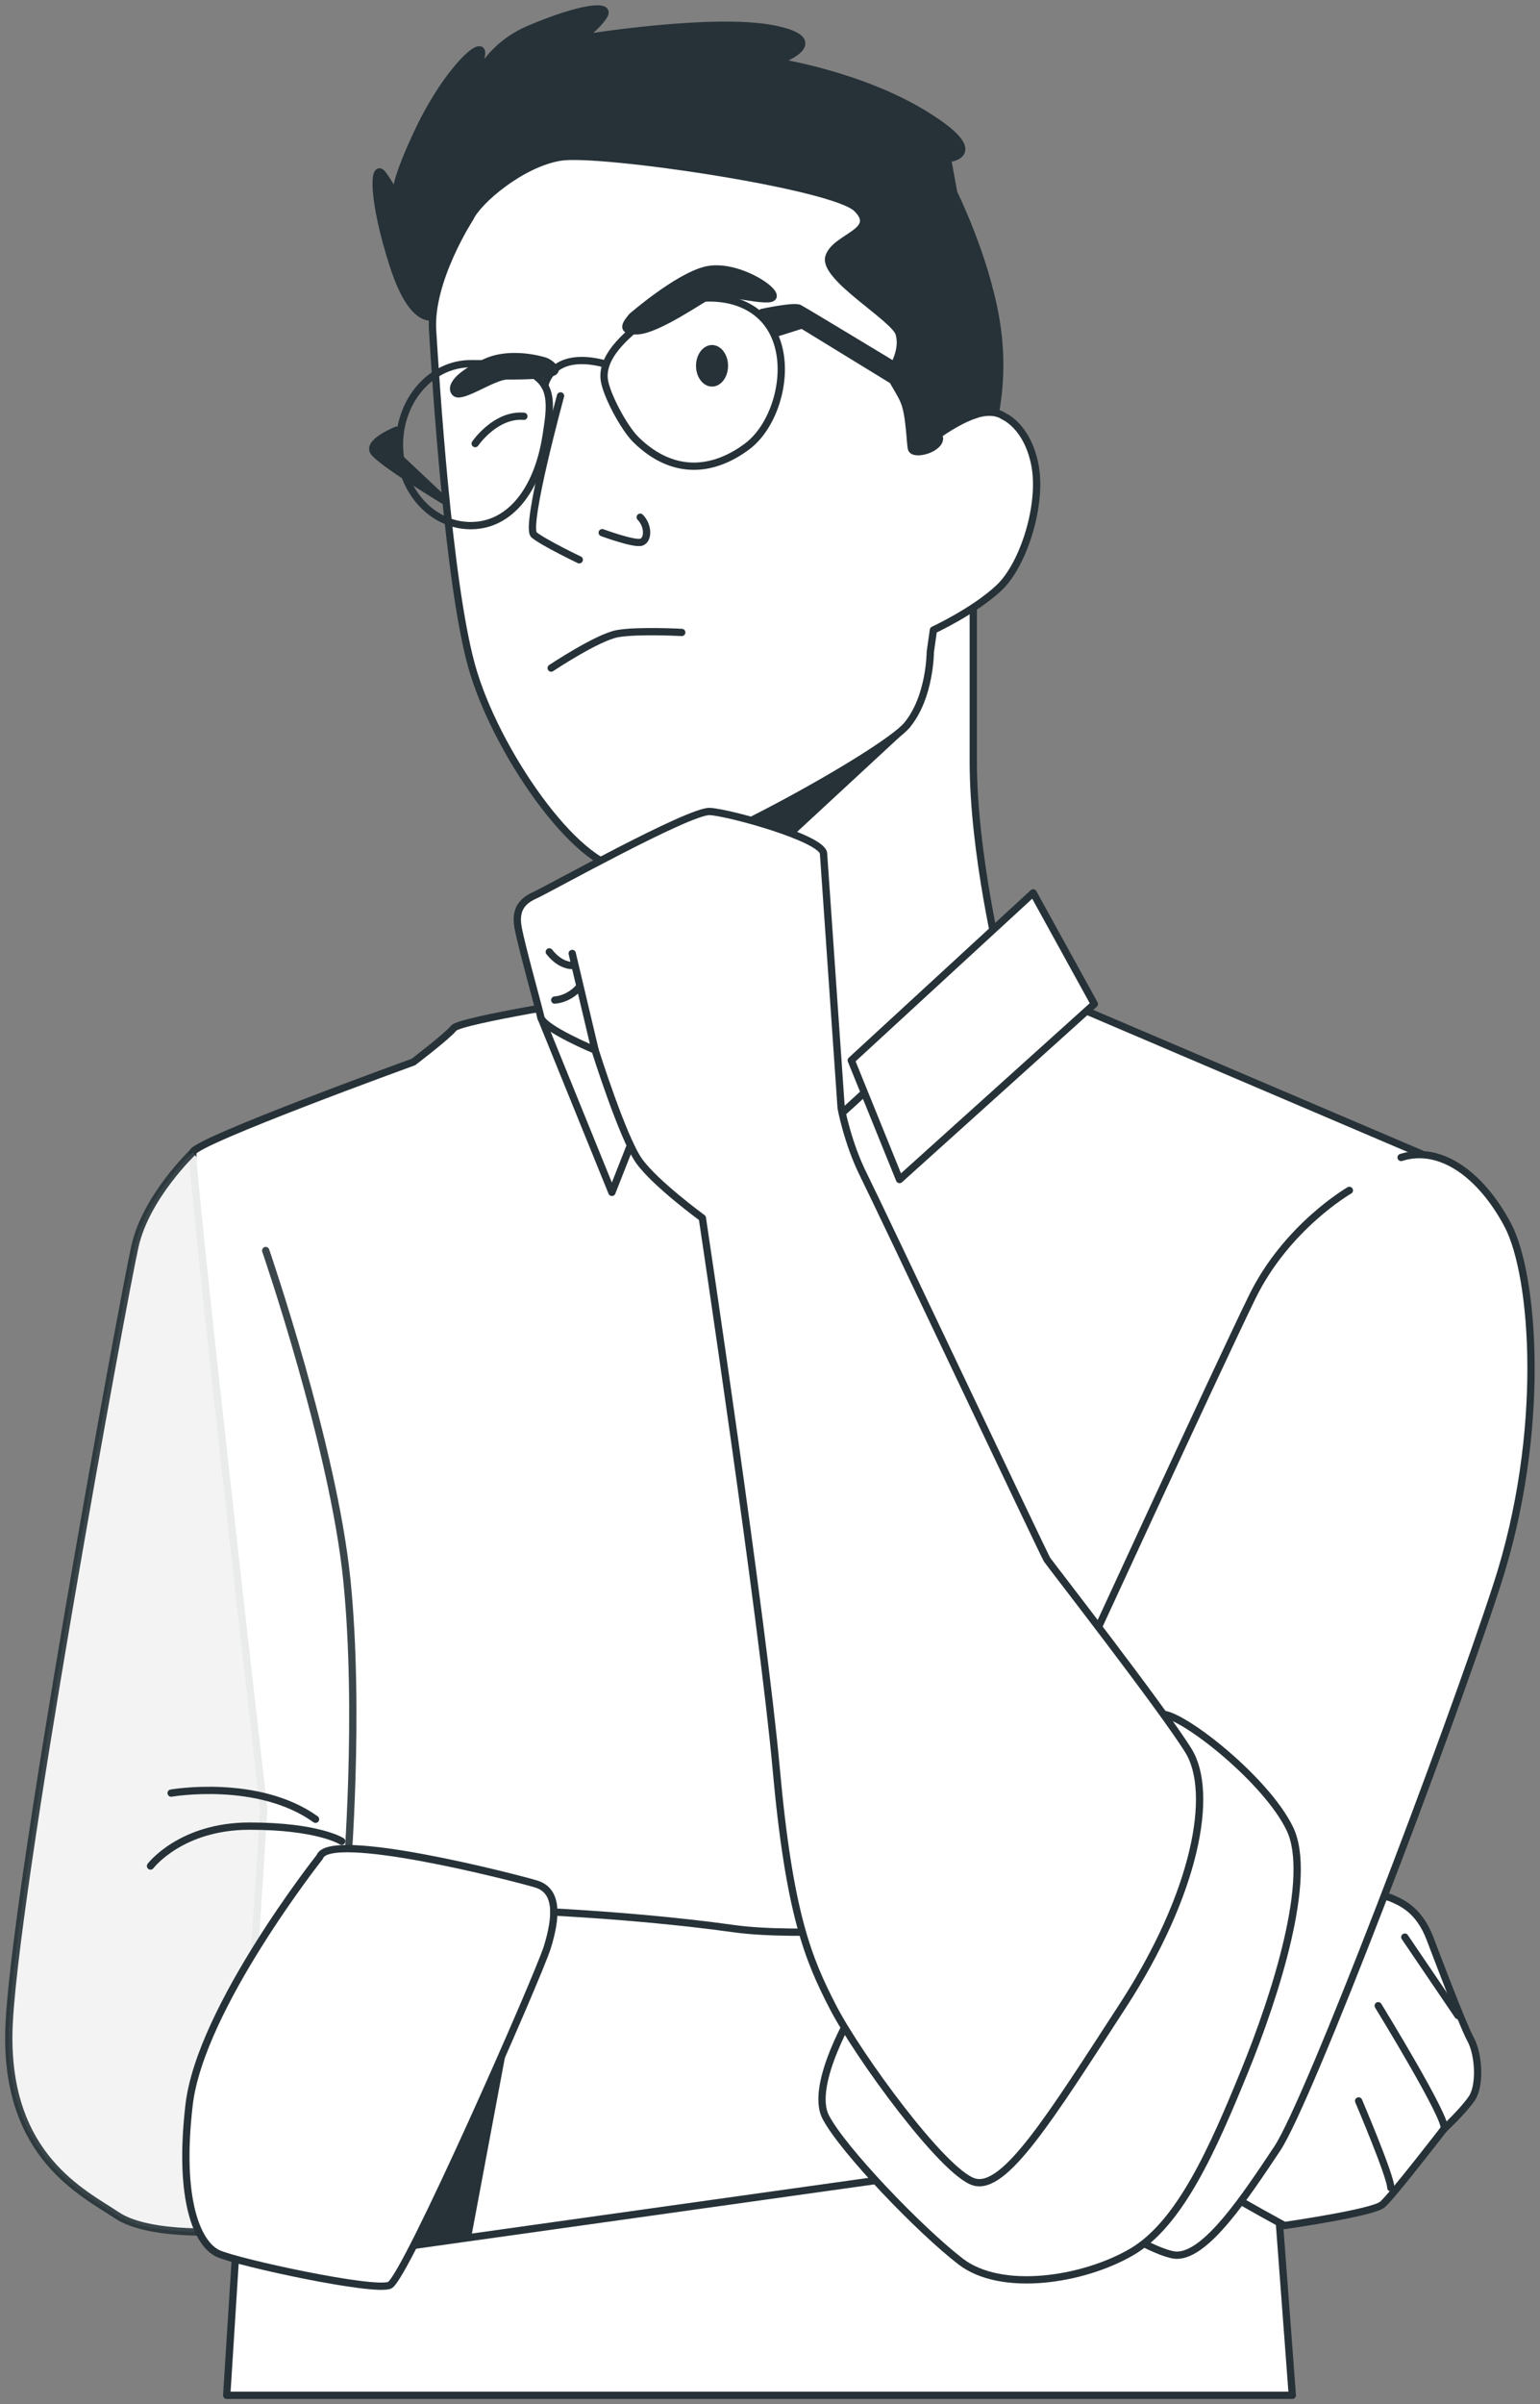 <svg xmlns="http://www.w3.org/2000/svg" viewBox="60.42 171.23 211.43 329.93" xmlns:v="https://vecta.io/nano"><rect x="60.42" y="171.23" width="211.43" height="329.93" fill="#808080" stroke="none"/><style><![CDATA[.B{stroke-linecap:round}.C{fill:#263238}.D{fill:#fff}.E{stroke-linejoin:round}.F{stroke-miterlimit:10}]]></style><g stroke="#263238" class="E F"><path d="M143.259 308.131s-19.669 3.094-20.553 4.199-5.525 4.641-5.525 4.641-29.834 10.829-30.276 12.376 9.724 90.166 9.724 90.166l-5.083 80.442h146.299l-2.652-35.359 20.332-135.028-48.177-20.553-64.089-.884z" class="D"/><path d="M145.15 288.902s2.73 14.891 2.73 21.592 16.629 21.344 18.862 21.096 31.024-28.045 31.024-28.045-3.723-15.14-3.723-27.797v-24.819s-7.446 3.723-8.19 7.446-.745 6.453-2.73 9.183-37.973 21.344-37.973 21.344z" fill="#fff"/><path d="M184.93 270.759l-29.353 27.165-6.721-14.149zm-70.046-40.5s-3.799 1.52-3.229 2.849 10.068 7.028 10.068 7.028l-6.458-6.079-.381-3.798zm5.785-15.836s-3.213 2.57-6.212-6.64-2.785-14.352-1.499-12.638 1.928 3.427 1.928 3.427-1.071-.857 2.999-9.425 9.425-13.281 8.568-10.068-1.714 5.783-1.714 5.783 1.285-6.64 8.354-9.639 11.139-3.427 10.282-1.928-3.213 3.213-3.213 3.213 18.207-2.999 26.561-1.285.214 4.498.214 4.498 11.567 1.714 20.564 7.283 2.999 5.998 2.999 5.998l.857 4.712s4.284 8.568 5.784 17.35-.643 14.994-.643 15.637-5.141 4.713-9.425 4.927-4.07-3.641-4.712-5.355-2.142-13.281-4.284-15.637-8.997-5.141-8.997-6.854.428-5.355-1.499-6.212-25.276-7.283-31.488-1.928-8.14 8.782-8.14 8.782l-7.284 5.999z" class="C"/><path d="M124.953 201.143s-5.569 8.568-5.141 15.423 2.142 34.487 5.355 46.054 14.352 27.632 20.992 27.846 35.558-15.851 38.771-19.707 3.213-10.068 3.213-10.068l.428-2.999s5.569-2.57 8.996-5.784 5.998-11.567 4.927-16.922-4.284-6.64-4.284-6.64-1.285-1.071-3.856-.214-5.141 2.785-5.141 2.785.643.643-.428 1.499-2.999 1.071-3.213.428-.214-4.712-1.071-6.64-2.142-3.213-1.714-4.07 1.714-2.999 1.071-5.141-10.496-7.711-9.639-10.496 7.069-3.427 3.856-6.64-35.343-7.925-40.699-7.069-11.352 5.999-12.423 8.355z" fill="#fff"/><path d="M137.377 225.562s-4.927 17.993-3.641 19.064 6.212 3.427 6.212 3.427" fill="none" class="B"/></g><path d="M160.376 221.432c0 1.575-.985 2.852-2.2 2.852s-2.2-1.277-2.2-2.852.985-2.852 2.2-2.852 2.2 1.277 2.2 2.852z" class="C"/><g stroke="#263238" class="E F"><path d="M125.66 232.108s2.771-4.075 6.682-3.749" fill="none" class="B"/><path d="M134.95 220.699s-4.238-1.304-7.66.163-5.216 3.26-4.401 4.238 5.216-2.282 7.171-2.282 7.172 0 6.52-.978-1.63-1.141-1.63-1.141zm12.224-6.031s6.194-5.379 10.105-6.357 9.453 2.445 9.29 3.586-7.171-.978-8.475-.326-7.335 4.89-10.105 5.053-1.304-1.304-.815-1.956z" class="C"/><g fill="none"><path d="M136.091 262.913s6.356-4.238 9.127-4.727 8.801-.163 8.801-.163m-10.92-13.691s4.401 1.63 5.379 1.304.978-2.282-.163-3.423" class="B"/><path d="M135.399 231.019c-1.14 7.408-4.95 12.347-10.352 12.347s-9.783-4.975-9.783-11.112 4.38-11.112 9.783-11.112c3.377 0 8.405.083 10.162 3.039 1.055 1.773.54 4.563.19 6.838zm12.347.57c5.366 5.233 10.968 4.131 15.284.881s6.453-11.934 2.761-16.837-11.813-4.167-16.129-.918c-2.698 2.031-6.664 5.122-6.291 8.541.225 2.051 2.727 6.726 4.375 8.333z"/><path d="M143.377 221.141c-7.408-1.9-8.168 3.039-8.168 3.039" class="B"/></g><path d="M165.032 214.113s4.369-.95 5.129-.57 24.194 14.589 24.194 14.589l-2.73.607-21.085-12.917-3.609 1.14-1.899-2.849z" class="C"/><path d="M134.671 310.836l9.76 24.03 8.175-20.778-9.197-13.284z" fill="#fff"/><path d="M232.154 467.623c-1.767-.589-2.346-4.047-2.346-4.047l-117.537 16.496L127 433.234s17.732.38 34.256 2.686 69.746-4.419 74.165-5.188 14.603.384 15.947.961 3.843 1.537 5.38 5.572c.484 1.27 4.419 11.72 5.572 13.834s1.345 6.341.192 8.07-3.843 4.227-3.843 4.227-7.109 9.223-8.454 10.375-13.45 2.882-13.45 2.882-6.34-3.458-7.109-4.035 1.537-4.227 1.537-4.227l.961-.768z" fill="#fff"/><path d="M129.774 450.699l-5.173 27.588-8.277 1.035z" class="C"/><path d="M246.949 459.553s4.419 10.375 4.419 11.913m-1.73-24.978s9.799 15.947 9.031 16.908m-5.38-26.323l7.301 10.76" fill="none" class="B"/><g class="D"><path d="M245.678 334.595s-8.609 4.95-13.343 14.635-24.535 52.728-24.535 52.728-16.356 53.374-12.698 59.83 22.813 18.939 26.902 18.939 9.469-8.178 13.774-14.635 23.243-56.171 30.13-77.263 5.165-42.613 1.507-49.5-9.254-10.976-14.635-9.254" class="B"/><path d="M177.885 446.722s-6.456 10.546-4.089 15.065 12.913 15.496 18.508 19.8 16.787 2.583 23.459-1.291 11.191-14.204 15.496-24.75 9.469-26.687 6.241-33.358-14.419-15.496-17.432-15.711-42.183 40.245-42.183 40.245z"/></g><g fill="#fff"><path d="M175.907 323.311l-2.426-34.998c-.347-2.079-12.821-5.544-15.593-5.718s-22.351 10.742-23.91 11.435-2.945 1.733-2.426 4.505 2.772 10.742 3.119 12.301 7.45 4.505 7.45 4.505 3.812 12.128 6.064 15.247 8.663 7.797 8.663 7.797 8.33 55.491 10.13 75.491 4.4 26.2 7.8 32.8 15.2 22.8 19.4 24 10.4-8.8 20.4-24.2 12.6-29.2 9-35-19-25.6-19.4-26.2-23-48.4-25.2-52.799-3.071-9.166-3.071-9.166z"/><path d="M142.121 315.341l-3.142-13.264m1.031 4.544s-1.231 1.656-3.431 1.856m2.734-4.757s-1.74.348-3.481-1.856" class="B"/></g><path d="M177.292 316.75l6.63 16.354 26.741-24.089-8.398-15.248z" fill="#fff"/><g class="D"><path d="M86.905 329.347s-6.402 6.077-7.949 12.883-17.015 90.952-17.324 107.967 10.209 21.965 14.849 25.058 15.777 2.165 15.777 2.165l15.777-48.879s1.856-22.274 0-40.526-11.137-45.167-11.137-45.167" opacity=".9" class="B"/><path d="M104.324 426.066s-16.396 20.727-17.943 34.03 1.237 19.18 4.022 20.418 21.346 5.259 23.511 4.331 20.418-42.382 21.655-46.404 1.547-7.734-1.547-8.662-28.46-7.425-29.698-3.713z"/></g><path d="M81.085 427.315s4.154-5.475 13.594-5.475 12.65 2.077 12.65 2.077m-23.412-6.608s11.895-2.077 19.825 3.587" fill="none" class="B"/></g></svg>